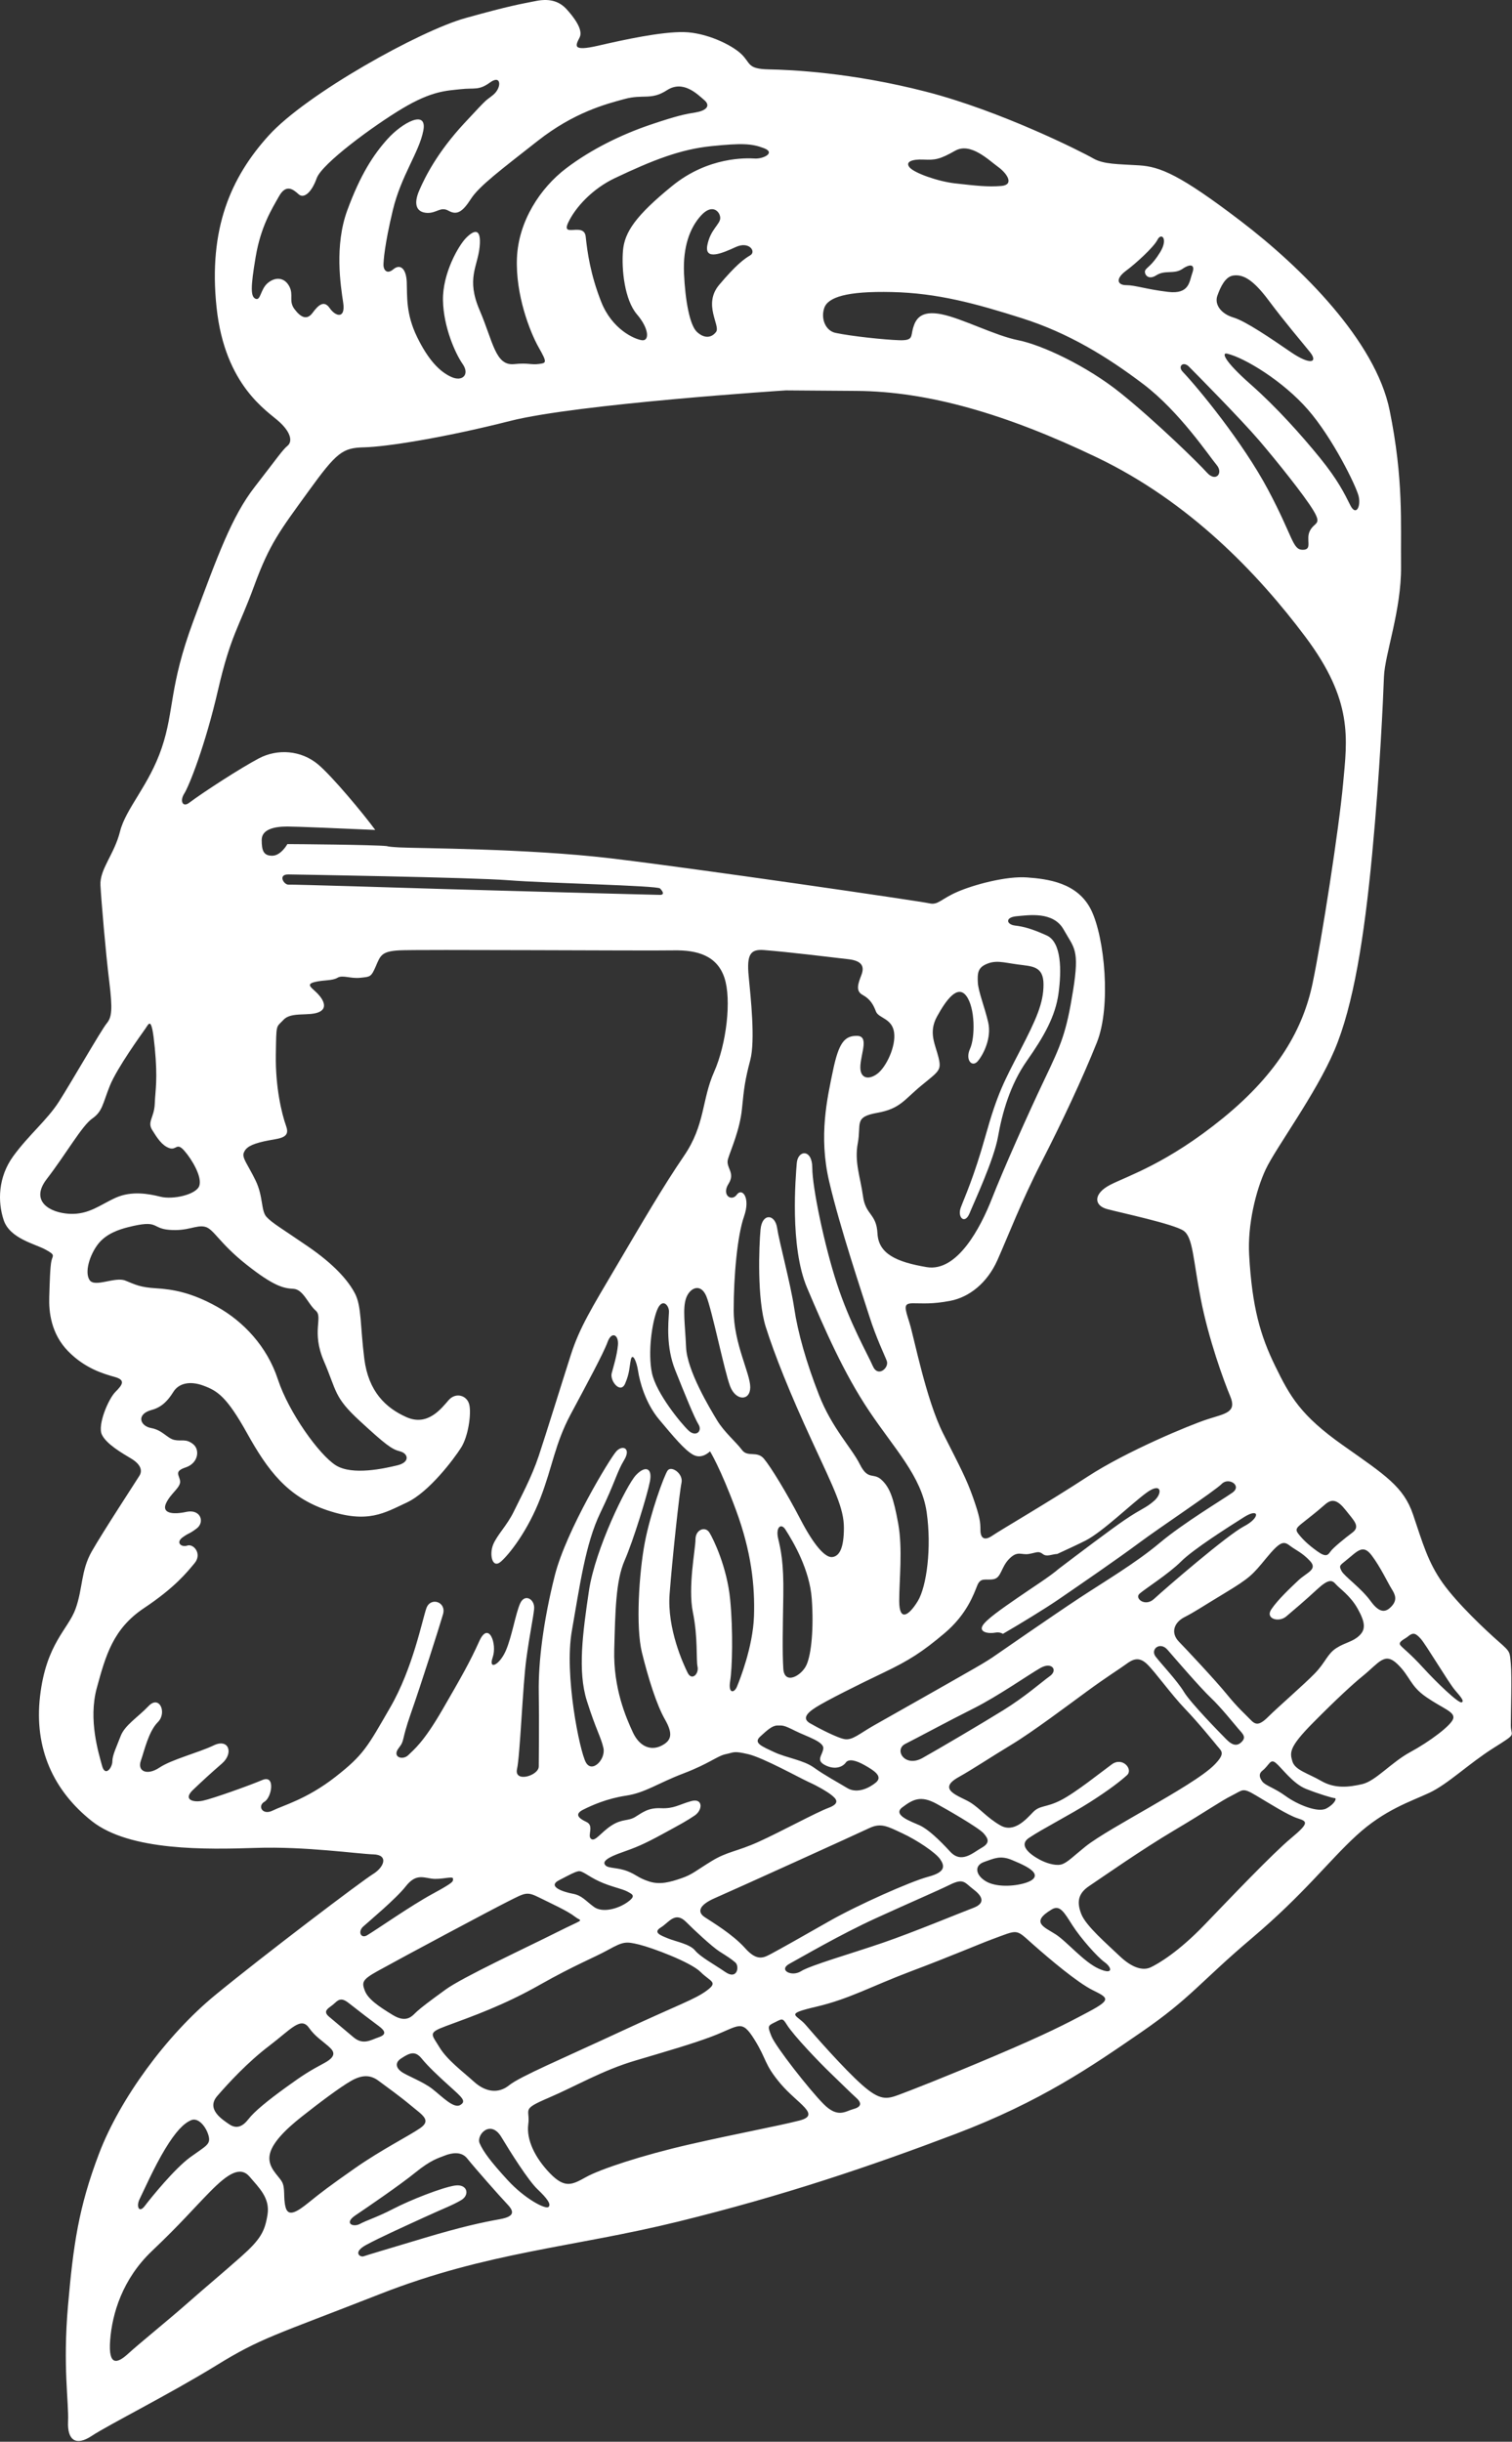 <svg width="407" height="657" viewBox="0 0 407 657" fill="none" xmlns="http://www.w3.org/2000/svg">
<rect x="0" y="0" width="407" height="657" fill="#333333" stroke="none"/>
<path d="M406.682 464.23C406.682 461.07 406.992 450.98 406.682 447.72C406.372 444.46 406.682 444.56 403.422 441.71C400.162 438.86 392.312 431.52 388.332 425.91C384.352 420.3 382.932 415.1 380.382 407.56C377.832 400.02 372.942 396.96 361.522 388.9C350.102 380.85 347.252 375.75 343.272 367.59C339.292 359.43 337.042 351.87 336.242 337.62C335.792 329.71 337.992 320.42 340.702 314.64C343.412 308.86 354.142 294.48 359.212 282.57C364.282 270.66 367.232 252.27 369.352 229.86C371.472 207.46 372.302 188.24 372.532 182.1C372.772 175.97 377.252 164.18 377.132 152.39C377.012 140.6 377.842 129.04 374.062 110.41C370.292 91.78 350.362 71.97 333.972 59.47C317.582 46.97 312.272 44.85 306.612 44.49C300.952 44.14 297.062 44.25 294.232 42.6C291.402 40.95 269.472 29.87 249.302 24.68C229.142 19.49 212.862 18.78 206.962 18.67C201.052 18.55 202.142 17.02 199.542 14.54C196.952 12.06 190.112 8.76 184.072 8.64C178.032 8.52 168.172 10.64 160.982 12.3C153.792 13.95 154.972 12.18 156.032 10.06C157.092 7.94 154.262 4.4 152.542 2.51C150.822 0.62 148.372 -0.56 144.242 0.27C140.112 1.1 137.522 1.45 125.262 4.87C113.002 8.29 82.462 25.27 72.322 36.47C62.182 47.67 56.052 61.47 58.292 82.69C60.532 103.91 72.092 110.64 75.272 113.58C78.452 116.53 78.692 118.89 77.392 119.95C76.092 121.01 74.682 123.13 68.552 131.03C62.422 138.93 58.652 149.31 52.042 167.11C45.442 184.92 46.972 191.05 43.552 201.19C40.132 211.33 33.882 217.46 32.312 223.71C30.742 229.96 26.802 233.85 27.042 238.21C27.282 242.57 28.452 256.37 29.402 264.03C30.342 271.69 30.112 273.7 28.692 275.4C27.282 277.1 19.022 291.5 15.842 296.45C12.662 301.4 7.702 305.41 3.582 311.07C-0.538 316.73 -0.658 323.33 0.992 328.29C2.642 333.24 9.362 334.66 12.192 336.19C15.022 337.72 14.192 337.72 13.842 339.26C13.492 340.8 13.372 345.16 13.252 349.05C13.132 352.94 13.722 358.84 18.322 363.55C22.922 368.27 27.992 369.68 30.942 370.51C33.892 371.34 32.942 372.63 31.062 374.52C29.172 376.41 26.232 383.36 27.402 385.96C28.582 388.55 32.942 391.03 35.302 392.45C37.662 393.86 38.482 395.52 37.542 397.05C36.602 398.58 27.642 412.26 24.692 417.45C21.742 422.64 22.332 427.35 20.332 432.9C18.332 438.44 12.432 442.22 10.782 456.37C9.132 470.52 14.442 481.84 24.692 489.98C34.952 498.12 55.702 497.64 68.912 497.21C82.122 496.77 96.382 498.83 100.512 498.95C104.642 499.07 103.462 502.37 100.392 504.26C97.322 506.15 71.152 525.96 57.942 536.8C44.732 547.65 32.232 564.86 26.692 579.38C21.152 593.9 19.732 604.01 18.302 620.4C16.872 636.79 18.552 646.46 18.322 651.53C18.082 656.6 20.442 658.25 24.692 655.42C28.932 652.59 45.802 644.1 58.062 636.55C70.322 629 73.512 628.53 102.402 617.21C131.292 605.89 154.282 604.71 182.582 597.75C210.882 590.79 234.232 582.89 257.222 574.17C280.212 565.44 293.842 555.98 307.192 546.8C320.542 537.62 323.092 533.24 337.062 521.42C351.032 509.59 357.452 500.93 365.092 493.9C372.742 486.87 379.772 484.73 384.762 482.38C389.762 480.04 395.362 474.53 401.992 470.35C408.622 466.17 406.682 467.39 406.682 464.23ZM369.192 418.46C371.562 421.57 373.652 426.03 374.622 427.56C375.592 429.09 376.152 430.48 374.622 432.16C373.092 433.83 371.442 434.25 368.922 430.77C366.402 427.29 361.812 424.09 361.112 422.69C360.412 421.3 360.552 421.28 362.272 419.9C365.362 417.44 366.822 415.35 369.192 418.46ZM351.362 409.17C355.102 406.22 354.982 406.25 356.792 404.71C358.602 403.18 360.092 403.6 362.272 406.38C364.452 409.17 366.262 410.7 364.032 412.37C361.802 414.04 358.922 416.41 358.202 417.38C357.482 418.35 357.062 419.19 354.562 417.38C352.052 415.57 350.662 414.18 349.552 412.78C348.442 411.4 349.042 411 351.362 409.17ZM347.142 415.85C348.792 417.11 350.522 417.74 352.642 420.02C354.762 422.3 351.782 423.09 349.572 425.15C347.372 427.22 343.992 430.39 342.232 432.99C340.472 435.58 344.232 436.61 346.192 434.96C348.152 433.31 351.302 430.64 354.442 427.73C357.582 424.82 358.532 425.06 359.552 426.24C360.572 427.42 363.482 429.31 365.452 432.84C367.422 436.38 367.732 438.34 365.922 440.07C364.112 441.8 362.152 441.88 359.712 443.45C357.272 445.02 356.802 447.3 353.892 450.29C350.982 453.28 343.992 459.33 341.392 461.92C338.802 464.51 337.852 464.04 336.522 462.63C335.182 461.22 333.302 459.64 330.232 455.87C327.162 452.1 319.242 443.67 317.342 441.72C315.092 439.41 315.932 436.61 318.832 435.12C321.742 433.63 323.002 432.68 329.762 428.6C336.522 424.51 337.152 423.73 340.842 419.25C344.552 414.75 345.492 414.59 347.142 415.85ZM181.752 368.65C184.262 374.92 186.902 381.46 188.022 383.27C189.132 385.08 187.322 386.75 185.372 384.94C183.422 383.13 176.602 374.86 175.482 369.39C174.362 363.92 175.482 355.98 176.872 352.5C178.262 349.02 180.182 351.24 180.072 353.06C179.912 355.98 179.242 362.38 181.752 368.65ZM184.682 362.53C184.402 356.26 183.712 352.08 184.682 349.3C185.652 346.52 188.582 345.12 190.112 348.74C191.642 352.36 194.982 368.93 196.522 372.97C198.052 377.01 201.952 377.01 201.952 373.25C201.952 369.49 197.492 361.55 197.492 352.5C197.492 343.45 198.462 332.45 200.282 327.3C202.092 322.15 199.722 319.5 198.332 321.45C196.942 323.4 194.152 321.59 196.102 318.53C198.052 315.47 195.262 314.21 195.962 311.85C196.662 309.48 199.162 304.05 199.722 298.34C200.282 292.63 200.562 290.54 201.952 285.25C203.342 279.96 202.092 268.54 201.532 262.69C200.972 256.84 201.962 255.34 205.642 255.63C212.112 256.13 224.792 257.68 228.412 258.1C232.032 258.52 232.732 260.05 231.892 262.28C231.052 264.51 230.162 266.6 232.212 267.71C234.262 268.82 235.102 270.36 235.792 272.17C236.492 273.98 240.112 273.98 240.662 277.74C241.222 281.5 238.572 287.07 236.202 288.88C233.832 290.69 231.332 290.27 231.602 286.65C231.872 283.03 233.932 278.71 230.612 278.71C227.292 278.71 225.762 280.66 224.222 288.04C222.692 295.42 220.322 305.59 223.182 317.84C226.032 330.09 232.022 347.92 233.972 354.05C235.922 360.18 238.012 364.35 238.702 366.17C239.402 367.98 236.332 370.77 234.942 367.56C233.552 364.36 228.812 356.14 225.332 345.56C221.852 334.98 218.652 319.38 218.652 314.23C218.652 309.08 214.752 309.36 214.472 312.98C214.192 316.6 212.522 335.4 217.262 346.54C221.992 357.68 227.152 369.52 233.972 379.68C240.792 389.85 248.032 397.23 249.432 406.83C250.822 416.44 249.432 426.88 247.062 430.78C244.692 434.68 242.052 436.49 242.052 430.78C242.052 425.07 243.022 416.72 241.772 409.89C240.522 403.07 239.542 400.28 237.312 398.19C235.082 396.1 233.692 398.47 231.462 394.01C229.232 389.55 223.942 384.26 220.462 375.35C216.982 366.44 214.752 358.5 213.782 351.96C212.812 345.42 209.742 334.14 209.182 330.38C208.622 326.62 205.142 326.34 204.722 330.8C204.302 335.26 203.752 349.46 206.112 356.98C208.482 364.5 212.652 374.94 218.642 387.89C224.632 400.84 227.182 405.85 227.162 411.15C227.142 416.44 226.022 418.67 224.082 418.95C222.132 419.23 219.072 415.75 215.452 408.78C211.832 401.82 207.512 394.72 205.632 392.49C203.752 390.26 201.252 392.21 199.712 390.12C198.172 388.03 194.982 385.39 193.032 382.18C191.082 378.96 184.952 368.8 184.682 362.53ZM252.632 284.54C251.792 281.06 249.842 277.86 252.212 273.54C254.582 269.22 257.712 264.77 260.112 267.97C262.512 271.17 262.512 279.11 261.122 282.17C259.732 285.23 261.682 287.32 263.212 285.51C264.742 283.7 266.972 279.24 266.002 275.07C265.032 270.89 263.352 266.85 263.212 264.35C263.072 261.84 263.272 260.46 265.302 259.5C267.992 258.23 270.032 258.97 273.932 259.5C277.832 260.03 280.892 259.89 280.892 264.91C280.892 269.92 278.942 274.24 274.622 282.6C270.302 290.96 268.492 294.16 265.292 305.58C262.092 317 259.582 322.29 258.612 324.94C257.642 327.59 259.722 329.54 260.982 326.47C262.232 323.41 267.522 312.13 268.642 305.86C269.752 299.59 271.842 291.93 276.442 285.39C281.042 278.85 284.102 273.41 284.932 267.29C285.772 261.16 285.772 253.5 281.732 251.69C277.692 249.88 275.602 249.32 273.242 249.04C270.882 248.76 270.452 246.81 273.662 246.53C276.862 246.25 283.552 245.14 286.332 250.15C289.122 255.16 290.652 255.3 288.842 266.58C287.032 277.86 285.642 281.06 281.182 290.39C276.722 299.72 270.042 314.76 266.982 322.56C263.922 330.36 257.652 342.33 249.432 340.94C241.212 339.55 236.482 337.32 236.202 331.89C235.922 326.46 233.002 327.02 232.302 321.86C231.602 316.71 229.932 312.67 230.912 307.52C231.882 302.37 229.802 300.56 236.062 299.44C242.332 298.33 243.302 295.96 248.042 292.06C252.782 288.16 253.472 288.02 252.632 284.54ZM268.062 439.27C268.782 439.14 269.442 439.3 269.972 439.61C274.732 436.85 281.172 432.92 284.882 430.39C290.852 426.3 300.922 419.38 306.582 415.17C312.242 410.95 327.022 401.15 328.872 399.26C330.722 397.37 334.412 399.73 331.742 401.62C329.072 403.51 318.532 409.8 312.142 415.17C305.752 420.54 297.312 425.52 290.392 430.08C283.472 434.64 268.092 445.3 268.092 445.3C266.922 446.14 265.182 447.25 262.492 448.79C255.262 452.96 239.062 462.08 235.212 464.27C231.362 466.47 229.552 468.2 227.512 467.97C225.472 467.73 219.562 464.57 218.002 463.65C216.262 462.62 216.592 461.29 219.572 459.41C222.552 457.53 230.892 453.36 237.812 450.06C244.732 446.76 248.272 444.48 254.242 439.45C260.212 434.42 262.102 428.99 263.042 426.64C263.982 424.28 265.322 425.3 267.442 424.91C269.562 424.52 269.412 421.69 271.682 419.41C273.962 417.13 274.902 418.47 276.952 418.12C279.002 417.77 279.542 417.21 280.722 418.15C281.772 418.99 283.192 418.16 284.592 418.12C287.252 416.88 290.102 415.59 292.182 414.53C296.812 412.17 304.532 404.63 308.622 401.64C312.712 398.65 313.022 401.8 310.632 403.86C308.232 405.92 307.522 405.73 302.652 409.03C299.182 411.38 289.982 418.32 284.982 422.12C282.652 424.16 277.892 427.16 273.882 429.94C269.792 432.77 265.312 435.84 264.452 437.49C263.582 439.12 265.942 439.67 268.062 439.27ZM248.332 473.01C243.562 475.7 240.552 470.79 243.692 469.22C246.832 467.65 255.402 463.01 262.012 459.71C268.612 456.41 277.022 450.51 280.092 448.78C283.162 447.05 284.812 449.41 282.612 450.98C280.412 452.55 276.012 456.48 270.032 460.18C264.052 463.88 253.002 470.39 248.332 473.01ZM252.102 485.34C254.762 486.78 263.342 491.71 264.762 493.28C266.172 494.85 266.442 495.95 264.182 497.21C261.932 498.47 258.822 501.53 255.782 498.23C252.742 494.93 249.822 492.2 247.622 491.17C245.422 490.14 240.072 488.41 242.902 486.28C245.742 484.16 247.802 483 252.102 485.34ZM209.462 413.96C208.762 410.98 210.222 409.69 211.412 411.54C213.682 415.08 217.952 422.4 218.512 430.2C219.072 438 218.422 445.1 217.072 448.02C215.722 450.94 211.132 453.45 210.852 448.99C210.572 444.53 210.712 437.99 210.852 429.22C210.992 420.45 210.162 416.94 209.462 413.96ZM204.622 467.26C206.512 465.53 207.882 464.27 209.282 464.27C210.672 464.27 210.872 464.11 214.002 465.69C217.122 467.26 221.842 468.6 221.612 470.49C221.372 472.38 219.492 473.63 222.162 474.97C224.832 476.31 226.882 475.36 227.662 474.26C228.452 473.16 230.412 473.63 232.772 474.97C235.132 476.31 237.882 477.96 235.682 479.69C233.162 481.67 230.262 482.44 228.052 481.1C225.852 479.76 221.922 477.64 219.092 475.6C216.262 473.56 211.782 473.02 208.402 471.44C205.022 469.85 202.742 468.99 204.622 467.26ZM217.752 479.52C220.192 480.62 222.622 482.04 223.802 482.98C224.982 483.92 226.392 485.18 223.012 486.44C219.632 487.7 210.122 492.89 204.222 495.56C198.322 498.23 195.812 498.15 191.562 500.75C187.322 503.34 186.372 504.37 183.382 505.39C180.392 506.41 177.642 507.21 174.652 506.22C171.662 505.23 171.432 504.47 168.912 503.48C166.392 502.48 163.882 502.72 163.092 502.01C162.302 501.3 162.172 500.27 167.262 498.47C171.072 497.12 173.082 496.35 178.272 493.52C183.462 490.69 184.792 489.98 187.002 488.49C189.202 487 189.282 483.69 185.982 484.64C182.682 485.58 181.422 486.68 177.922 486.53C174.422 486.37 172.932 487.71 170.972 488.89C169.012 490.07 167.512 489.31 164.602 491.18C161.692 493.06 160.202 495.65 159.102 494.78C158.002 493.92 160.042 491.24 157.842 490.22C155.642 489.2 154.622 488.1 156.982 486.92C159.342 485.74 163.352 483.93 168.542 483.15C173.732 482.36 176.952 479.85 183.952 477.18C190.952 474.51 193.072 472.46 195.352 471.99C197.632 471.52 197.392 471.05 201.402 471.99C205.412 472.92 215.312 478.42 217.752 479.52ZM155.652 503.5C156.752 503.26 158.172 504.77 161.312 506.22C164.452 507.67 167.442 508.18 168.862 508.95C170.282 509.72 171.302 510.11 168.862 511.84C166.422 513.57 162.182 514.81 159.822 513.05C157.462 511.29 156.612 509.99 154.172 509.54C151.732 509.09 147.102 507.61 150.552 505.87C153.372 504.43 154.552 503.73 155.652 503.5ZM154.742 515.7C156.692 517.23 157.802 515.93 149.872 519.92C141.922 523.92 124.522 531.99 119.922 535.34C115.322 538.68 113.512 540.07 112.262 541.19C111.012 542.3 109.612 544.54 105.722 542.17C101.822 539.8 99.042 537.85 98.202 535.62C97.362 533.39 97.432 532.68 101.682 530.33C108.822 526.37 132.452 513.76 136.912 511.53C141.372 509.3 141.782 508.88 145.132 510.56C148.472 512.22 152.792 514.17 154.742 515.7ZM107.932 553.89C110.352 552.27 111.782 551.77 113.512 553.89C115.242 556.01 117.912 558.53 121.142 561.44C124.362 564.35 125.622 565.36 123.892 566.39C122.162 567.42 119.162 564.27 116.492 562.15C113.822 560.03 109.342 558.46 107.932 557.35C106.522 556.25 106.372 554.93 107.932 553.89ZM118.252 550.79C116.162 547.31 115.072 546.99 120.062 545.14C127.442 542.42 135.662 539.51 145.262 534.07C154.872 528.64 159.742 526.83 163.782 524.6C167.822 522.37 168.512 522.37 172.002 523.21C175.482 524.05 185.932 527.94 188.572 530.59C191.222 533.24 193.442 533.24 190.242 535.6C187.042 537.97 183.002 539.22 167.122 546.6C151.252 553.98 139.972 558.72 137.042 561.08C134.122 563.45 130.632 562.89 127.572 560.11C124.522 557.34 120.342 554.28 118.252 550.79ZM187.092 524.8C185.672 523.07 181.982 522.44 179.862 521.58C177.742 520.72 175.692 519.96 177.892 518.61C180.092 517.26 181.732 514.14 184.732 517.18C186.652 519.13 191.652 523.78 193.612 525.04C195.582 526.3 196.752 527.01 197.932 528.03C199.112 529.05 198.482 532.83 195.262 530.62C192.052 528.42 188.512 526.53 187.092 524.8ZM189.692 515.84C187.602 514.45 188.152 512.57 192.482 510.69C198.152 508.22 230.772 493.42 233.982 491.89C237.182 490.36 238.992 491.47 242.892 493.28C246.792 495.09 251.802 498.43 253.062 500.24C254.312 502.05 254.592 503.72 249.862 504.97C245.132 506.22 230.732 512.63 223.172 516.95C215.612 521.27 209.902 524.47 207.812 525.58C205.722 526.69 203.912 527.95 200.572 524.19C197.212 520.44 191.782 517.23 189.692 515.84ZM212.532 528.37C215.822 526.59 226.042 520.57 235.792 516.12C245.542 511.66 252.112 508.88 255.792 507.07C259.472 505.26 259.742 506.65 261.972 508.32C264.202 509.99 265.592 512 261.972 513.36C258.352 514.72 246.102 519.82 237.742 522.7C229.382 525.58 218.112 528.8 215.602 530.4C213.082 531.99 209.402 530.07 212.532 528.37ZM264.922 500.98C267.552 500.06 269.242 499.17 272.312 500.43C275.382 501.69 277.182 502.63 278.052 503.57C278.922 504.51 278.912 505.75 275.932 506.66C272.942 507.58 268.152 507.83 265.402 506.21C262.652 504.59 262.102 501.97 264.922 500.98ZM276.952 494.54C280.412 492.18 288.152 488.25 293.442 484.87C298.732 481.49 301.632 479.21 303.362 477.64C305.092 476.07 302.182 472.61 299.272 474.73C296.362 476.85 289.522 482.36 285.512 484.4C281.502 486.44 279.932 485.66 278.042 487.62C276.152 489.59 272.932 493.22 269.312 491.17C265.692 489.11 263.812 486.6 261.132 484.95C258.462 483.3 251.922 481.59 257.992 478.19C262.082 475.9 266.482 472.92 272.222 469.46C277.962 466 287.552 458.77 292.822 454.92C298.092 451.07 301.312 449.1 303.122 447.77C304.932 446.43 306.582 445.65 308.782 447.77C310.982 449.89 315.302 455.95 318.922 459.72C322.542 463.49 326.622 468.52 327.722 469.86C328.822 471.2 329.922 471.75 326.932 474.81C323.942 477.87 315.922 482.51 309.562 486.21C303.192 489.9 295.412 494.23 292.112 496.9C288.812 499.57 287.552 500.91 286.062 501.54C284.572 502.17 282.132 501.46 280.482 500.68C278.832 499.9 273.492 496.89 276.952 494.54ZM318.692 455.23C316.882 452.24 312.562 447.68 311.062 445.72C309.572 443.75 312.272 441.58 314.282 443.91C316.172 446.1 323.162 454.21 325.912 456.8C328.662 459.39 332.282 463.95 333.382 465.21C334.482 466.47 335.502 467.33 334.322 468.59C333.142 469.85 331.882 469.81 330.082 467.98C328.282 466.16 320.502 458.22 318.692 455.23ZM334.862 410.68C330.432 412.98 314.092 427.05 310.632 430.23C308.252 432.43 305.322 430.07 306.742 428.81C308.152 427.55 314.602 423.46 317.902 420.16C321.202 416.86 330.632 410.88 334.862 408.21C339.082 405.55 339.282 408.38 334.862 410.68ZM363.482 135.96C361.952 132.9 360.142 129.14 355.262 123.15C350.392 117.16 343.562 109.5 336.602 103.38C329.642 97.25 328.702 94.78 330.332 95.16C335.062 96.27 345.372 102.54 352.052 110.2C358.732 117.86 365.002 130.67 365.702 133.46C366.402 136.24 365.012 139.02 363.482 135.96ZM350.672 147.93C347.882 147.93 348.162 144.59 341.342 131.78C334.522 118.97 322.572 104.46 318.362 100.03C316.942 98.54 318.502 97.11 320.032 98.64C321.562 100.17 334.092 112.84 338.972 118.55C343.842 124.26 351.092 133.31 353.502 137.29C355.912 141.27 353.872 140.41 352.622 142.78C351.362 145.15 353.452 147.93 350.672 147.93ZM327.692 79.56C328.532 77.19 329.842 74.4 332.012 74.13C334.392 73.83 337.022 74.83 341.482 80.81C345.942 86.8 350.392 91.95 352.622 94.74C354.852 97.53 352.762 98.36 347.472 94.74C342.182 91.12 335.352 86.43 332.012 85.43C328.662 84.43 326.852 81.93 327.692 79.56ZM303.212 72.77C305.492 71.1 310.552 66.55 311.572 64.51C312.592 62.47 314.532 64.2 312.282 67.87C310.042 71.54 308.632 71.95 308.262 72.76C307.892 73.58 308.912 75.58 311.262 74.07C313.602 72.56 316.052 73.88 318.292 72.35C320.532 70.82 321.762 71.23 320.942 73.47C320.122 75.71 320.232 79.23 314.422 78.54C308.612 77.85 305.552 76.73 303.212 76.73C300.872 76.75 300.012 75.12 303.212 72.77ZM248.592 42.94C251.652 43.08 252.912 42.94 257.082 40.57C261.262 38.2 266.132 43.08 268.642 44.89C271.152 46.7 273.102 49.76 269.482 50.04C265.862 50.32 262.942 50 257.092 49.34C252.492 48.83 246.092 46.55 244.842 45.04C243.582 43.52 245.532 42.8 248.592 42.94ZM221.862 82.9C222.832 79.98 227.852 78.3 240.102 78.58C252.352 78.86 262.522 81.64 275.052 85.61C287.582 89.58 298.032 95.99 307.772 103.37C317.522 110.75 325.592 122.87 327.482 125.09C329.372 127.32 327.262 129.82 324.902 127.18C322.532 124.53 311.112 113.39 301.782 105.87C292.452 98.35 280.332 92.78 274.072 91.54C267.802 90.3 259.032 85.68 253.462 84.56C247.892 83.45 246.502 85.81 245.802 88.18C245.102 90.55 245.942 91.66 242.042 91.54C238.142 91.42 229.142 90.47 224.912 89.57C222.282 89.03 220.882 85.83 221.862 82.9ZM205.632 39.87C208.902 41.12 205.422 42.79 203.202 42.66C200.972 42.52 190.672 42.1 180.922 50.04C171.172 57.98 168.112 62.43 167.692 67.45C167.272 72.46 168.112 80.68 171.452 84.58C174.792 88.48 174.832 91.82 172.792 91.54C170.752 91.26 164.772 88.62 161.842 81.24C158.922 73.86 158.082 67.73 157.662 63.69C157.242 59.65 150.982 64.11 152.932 59.93C154.882 55.75 159.512 50.78 165.462 47.95C175.872 43 183.282 40.15 191.502 39.32C199.712 38.48 202.362 38.62 205.632 39.87ZM192.752 89.31C191.502 90.98 189.552 91.12 187.602 89.31C185.652 87.5 184.442 80.82 184.122 73.57C183.812 66.49 185.652 61.32 188.722 57.97C191.782 54.63 193.872 57 193.872 58.67C193.872 60.34 191.222 61.73 190.402 65.96C189.582 70.19 194.432 68.14 198.052 66.47C201.672 64.8 203.622 67.72 201.952 68.7C200.282 69.67 198.052 71.35 193.592 76.64C189.132 81.93 194.012 87.64 192.752 89.31ZM77.872 77.05C76.622 74.68 74.252 74.4 72.162 76.08C70.072 77.75 70.212 80.95 68.822 80.4C67.432 79.84 67.432 77.34 68.822 69.12C70.212 60.9 73.142 56.31 75.092 52.83C77.042 49.35 78.992 51.02 80.382 52.27C81.772 53.52 83.862 51.85 85.252 47.95C86.642 44.05 100.432 33.89 108.372 29.15C116.312 24.42 120.212 24.42 123.972 24C127.732 23.58 128.842 24.42 131.912 22.19C134.972 19.96 135.112 23.58 132.752 25.53C130.392 27.48 132.052 25.53 124.952 33.19C117.852 40.85 114.512 47.39 112.832 51.29C111.162 55.19 112.272 57.14 114.922 57.28C117.572 57.42 118.542 55.47 120.772 56.72C123.002 57.97 124.532 57 126.762 53.52C128.992 50.04 134.982 45.58 144.722 37.92C154.472 30.26 162.962 28.03 168.112 26.64C173.262 25.25 175.212 27.06 179.532 24.27C183.852 21.48 187.612 25.24 189.562 26.92C191.512 28.59 189.842 29.84 187.192 30.26C184.542 30.68 182.322 31.1 174.942 33.6C167.562 36.11 159.342 40.01 152.382 45.3C145.422 50.59 139.572 59.5 139.152 69.39C138.732 79.28 142.632 89.3 145.002 93.48C147.372 97.66 147.092 97.66 145.002 97.94C142.912 98.22 142.202 97.57 138.462 97.97C133.312 98.53 132.752 91.95 129.102 83.46C125.452 74.97 128.572 71.76 129.102 66.47C129.632 61.18 127.602 61.87 125.512 63.96C123.422 66.05 119.102 73.57 119.242 80.81C119.382 88.05 122.582 95.15 124.532 97.94C126.482 100.73 124.532 102.81 121.472 101.42C118.412 100.03 115.342 96.96 112.282 90.7C109.222 84.43 109.632 79.7 109.492 75.94C109.352 72.18 107.682 70.93 105.872 72.46C104.062 73.99 103.222 72.46 103.222 71.35C103.222 70.24 103.502 65.92 105.732 56.59C107.962 47.26 112.832 40.99 113.952 35.14C115.062 29.29 108.242 33.05 104.342 37.37C100.442 41.69 96.962 47.12 93.482 56.59C90.002 66.06 91.672 76.78 92.372 81.38C93.072 85.98 90.282 85.14 88.752 82.91C87.222 80.68 85.692 82.07 84.152 84.16C82.622 86.25 80.952 85.41 79.282 83.19C77.612 80.97 79.122 79.42 77.872 77.05ZM49.602 213.52C50.852 211.57 55.172 200.85 58.652 185.81C62.132 170.77 64.222 169.1 68.402 157.68C72.582 146.26 75.362 142.78 83.022 132.2C90.682 121.62 92.212 120.5 98.062 120.36C103.912 120.22 119.232 117.85 137.332 113.26C155.432 108.66 211.552 105.04 211.552 105.04C211.552 105.04 211.552 105.04 230.632 105.18C249.712 105.32 270.732 111.31 295.382 123.14C320.032 134.98 338.412 154.05 351.362 171.32C364.312 188.59 362.642 198.75 361.532 210.87C360.422 222.99 355.822 252.65 353.312 264.62C350.802 276.59 344.262 288.57 329.222 300.83C314.182 313.08 303.462 316.43 298.862 318.79C294.262 321.16 294.402 324.36 298.022 325.33C301.642 326.3 316.122 329.37 318.632 331.18C321.142 332.99 321.142 338.84 323.232 349.56C325.322 360.28 329.362 371.42 331.172 375.74C332.982 380.06 329.782 380.34 325.042 381.87C320.312 383.4 303.182 390.5 292.732 397.33C282.282 404.16 269.342 411.67 267.112 413.2C264.882 414.73 263.912 413.76 263.912 411.67C263.912 409.58 263.772 408.19 261.962 403.04C260.152 397.89 258.482 394.82 253.882 385.72C249.282 376.61 246.082 360.01 244.832 355.98C243.582 351.94 243.022 350.69 245.672 350.67C248.322 350.65 250.822 350.97 255.842 350C260.852 349.03 265.732 345.27 268.512 339C271.302 332.73 274.922 323.26 280.352 312.68C285.782 302.1 291.352 290.26 295.252 280.51C299.152 270.76 297.342 252.24 293.722 244.86C290.102 237.48 282.022 236.5 276.452 236.09C270.882 235.68 262.112 238.04 257.652 239.99C253.192 241.94 252.502 243.61 250.132 243.05C247.762 242.49 186.632 233.58 164.212 230.93C141.792 228.28 112.552 228.28 107.532 228.01C105.712 227.91 104.692 227.83 104.062 227.65C100.592 227.29 79.242 227.11 77.362 227.11C77.362 227.11 75.632 230.25 73.272 230.25C70.912 230.25 70.442 228.83 70.442 226.01C70.442 223.18 73.742 222.39 77.362 222.39C79.742 222.39 92.532 222.93 101.012 223.31C97.672 218.76 89.482 208.96 85.682 205.73C81.082 201.83 74.682 201.41 69.672 204.06C64.662 206.71 54.842 213.07 50.872 216.04C49.152 217.3 48.352 215.47 49.602 213.52ZM177.662 240.78C176.402 240.78 129.552 239.52 119.492 239.21C109.432 238.9 78.932 237.95 77.672 238.03C76.412 238.11 74.682 235.23 77.672 235.28C77.672 235.28 127.192 236.07 136.942 236.85C146.692 237.64 176.872 238.26 177.662 239.05C178.452 239.84 178.922 240.78 177.662 240.78ZM18.692 326.6C13.402 326.32 7.992 323.22 12.562 317.27C17.862 310.39 22.032 302.93 24.812 300.98C27.602 299.03 27.602 297.08 29.542 292.21C31.492 287.34 38.172 278.15 39.152 276.75C40.122 275.36 40.822 273.13 41.662 281.9C42.502 290.67 41.802 293.18 41.662 296.94C41.522 300.7 39.572 301.81 40.962 304.04C42.352 306.27 43.612 308.22 45.562 308.91C47.512 309.61 47.512 307.24 49.602 309.61C51.692 311.98 54.472 316.71 53.642 319.08C52.802 321.45 46.542 322.84 43.202 322C39.862 321.16 35.402 320.4 31.222 322.24C27.042 324.09 23.982 326.87 18.692 326.6ZM33.722 344.56C30.932 343.45 25.502 346.51 24.112 344.42C22.722 342.33 24.112 337.74 26.342 334.81C28.572 331.89 32.192 330.78 34.422 330.21C42.972 328.05 40.552 330.49 45.562 330.91C50.572 331.33 52.802 329.52 55.172 330.08C57.542 330.64 58.932 334.4 66.312 340.24C73.692 346.09 76.342 346.65 78.982 346.78C81.632 346.92 82.882 350.82 84.972 352.63C87.062 354.44 83.722 358.2 87.202 366.28C90.682 374.36 89.852 375.89 96.812 382.29C103.772 388.7 105.442 389.95 107.672 390.51C109.902 391.07 110.462 393.43 106.972 394.27C103.492 395.11 94.852 397.06 90.402 394.27C85.942 391.48 77.732 380.07 74.802 371.15C71.882 362.24 65.472 355.55 58.512 351.65C51.552 347.75 46.532 346.92 42.082 346.64C37.622 346.37 36.512 345.67 33.722 344.56ZM90.262 478.12C82.602 484.1 76.202 485.77 73.412 487.16C70.622 488.55 69.232 485.91 71.182 484.79C73.132 483.67 74.242 477.41 70.622 478.94C67.002 480.47 57.252 483.95 54.612 484.51C51.962 485.07 49.182 484.23 51.962 481.59C54.752 478.94 56.562 477.27 59.762 474.49C62.962 471.7 61.572 467.67 57.532 469.62C53.492 471.57 46.252 473.38 42.912 475.61C39.572 477.84 36.922 476.58 37.902 473.8C38.872 471.01 39.992 465.86 42.502 463.36C45.012 460.85 42.922 455.98 39.992 459.04C37.072 462.1 33.582 464.19 32.472 467.12C31.362 470.04 30.242 472.27 30.242 473.94C30.242 475.61 28.292 478.26 27.452 475.05C26.612 471.85 23.692 462.8 26.062 454.16C28.432 445.53 30.382 438.29 38.732 432.71C47.092 427.14 50.292 423.1 52.382 420.59C54.472 418.08 52.102 415.3 50.432 415.86C48.762 416.42 47.232 415.02 49.182 413.63C51.132 412.24 50.712 412.93 52.942 411.26C55.172 409.59 54.052 405.97 50.152 406.8C46.252 407.64 43.472 407.08 44.722 404.43C45.972 401.78 48.622 400.25 48.482 398.58C48.342 396.91 46.672 395.93 50.012 394.82C53.352 393.71 53.912 390.09 51.962 388.55C50.012 387.02 48.902 387.85 46.952 387.44C45.002 387.02 43.752 384.79 40.682 384.24C37.622 383.68 36.642 380.48 40.822 379.37C43.662 378.61 45.282 376.72 46.672 374.5C48.062 372.27 50.992 371.44 54.752 372.83C58.512 374.22 61.002 375.75 66.512 385.64C72.022 395.53 77.312 402.77 88.172 406.39C99.032 410.01 103.452 407.09 109.462 404.3C115.472 401.51 122.152 392.6 124.102 389.54C126.052 386.48 126.892 380.49 126.332 377.98C125.772 375.47 122.712 374.5 120.762 376.73C118.812 378.96 115.162 383.83 109.462 381.33C103.772 378.82 99.172 374.37 98.062 365.59C96.952 356.82 97.362 351.53 95.552 348.04C93.742 344.56 89.982 340.24 82.882 335.37C75.782 330.5 73.272 329.1 71.742 327.43C70.212 325.76 70.902 322 68.822 317.68C66.732 313.36 65.062 311.55 65.622 310.16C66.182 308.77 67.432 307.93 71.052 307.1C74.672 306.26 78.292 306.54 77.042 303.06C75.792 299.58 74.122 292.48 74.252 283.84C74.392 275.21 74.252 276.6 76.342 274.37C78.432 272.14 83.302 273.53 85.952 272.28C88.602 271.03 86.512 268.24 84.982 266.85C83.452 265.46 82.472 264.76 84.842 264.2C87.212 263.64 89.442 263.92 90.832 263.09C92.222 262.25 94.312 263.37 96.962 263.09C99.612 262.81 99.882 262.95 101.142 260.03C102.392 257.11 102.672 255.99 107.412 255.71C112.142 255.43 174.532 255.85 181.212 255.71C187.892 255.57 193.052 257.24 195.002 263.09C196.952 268.94 195.562 280.91 192.212 288.43C188.872 295.95 189.842 302.63 184.132 310.99C178.422 319.35 172.852 328.95 166.032 340.51C159.212 352.07 156.002 357.22 153.642 364.6C151.272 371.98 146.962 385.91 145.012 391.75C143.062 397.6 140.142 402.89 138.332 406.65C136.522 410.41 133.872 412.92 132.762 415.56C131.652 418.21 132.482 422.24 134.852 420.16C137.222 418.08 142.092 411.8 145.432 403.17C148.772 394.54 149.332 388.55 153.652 380.47C157.972 372.39 162.422 364.18 163.542 361.11C164.652 358.05 166.602 359.16 166.332 361.95C166.062 364.74 165.222 367.38 164.662 369.47C164.102 371.56 167.032 375.18 168.282 372.26C169.532 369.34 169.392 367.8 169.812 365.85C170.232 363.9 171.342 366.13 171.762 368.91C172.182 371.7 173.712 377.54 177.472 382C181.232 386.46 184.292 390.22 186.662 391.47C189.032 392.72 191.122 390.5 191.122 390.5C191.122 390.5 193.912 394.96 198.082 406.24C202.262 417.52 203.232 426.71 202.952 434.93C202.672 443.15 199.052 452.2 198.352 453.87C197.652 455.54 195.982 455.82 196.542 452.34C197.102 448.86 197.382 438.97 196.542 430.34C195.702 421.71 192.082 414.19 190.972 412.38C189.862 410.57 187.212 411.54 187.212 414.19C187.212 416.84 185.122 427 186.512 433.82C187.902 440.64 187.352 446.49 187.762 448.44C188.182 450.39 186.232 452.34 185.112 450.11C184.002 447.88 179.542 438.27 180.242 428.94C180.942 419.61 182.892 401.51 183.442 399C184.002 396.49 180.652 394.23 179.682 395.71C178.712 397.19 175.082 407.08 173.552 415.15C172.022 423.23 171.082 437.71 172.802 444.67C174.522 451.63 176.752 458.73 178.982 462.63C181.212 466.53 180.792 468.34 178.012 469.73C175.222 471.12 172.162 470.01 170.352 466.11C168.542 462.21 165.062 454.27 165.342 443.83C165.622 433.39 165.762 425.31 168.132 419.88C170.502 414.45 174.262 402.19 174.952 398.57C175.652 394.95 173.702 394.25 171.192 396.9C168.682 399.55 160.192 416.81 158.522 428.09C156.852 439.37 155.462 449.67 157.962 457.61C160.472 465.55 161.722 467.25 162.422 470.3C163.122 473.35 159.362 477.25 157.692 474.18C156.022 471.12 151.842 450.65 153.932 438.81C156.022 426.97 157.552 415.42 161.592 407.06C165.632 398.7 166.052 396.06 168.002 392.86C169.952 389.66 167.582 388.68 165.912 390.49C164.242 392.3 152.402 411.8 149.342 423.91C146.282 436.03 144.882 447.17 145.022 455.38C145.162 463.6 145.022 472.79 145.022 475.29C145.022 477.8 138.342 479.75 139.172 475.99C140.012 472.23 140.702 453.43 141.682 446.33C142.652 439.23 143.492 435.61 143.772 432.96C144.052 430.31 141.262 428.64 140.012 431.43C138.762 434.22 137.782 440.48 136.112 444.24C134.442 448 131.382 449.53 132.632 445.91C133.882 442.29 131.522 436.02 129.012 441.59C126.502 447.16 124.282 451.06 119.122 459.97C113.972 468.88 111.462 470.69 109.932 472.22C108.402 473.75 105.472 472.78 107.282 470.41C109.092 468.04 107.842 468.88 110.622 460.94C113.412 453 118.282 437.68 119.252 434.34C120.222 431 115.912 429.61 114.792 432.67C113.682 435.73 111.172 448.82 105.042 459.41C98.902 470.03 97.922 472.14 90.262 478.12ZM97.782 518.36C99.342 516.94 106.602 510.89 109.192 507.59C111.782 504.29 113.592 505.07 116.112 505.47C118.632 505.86 121.932 504.68 121.932 505.47C121.932 506.26 122.402 506.33 116.502 509.54C110.602 512.74 101.742 518.96 98.822 520.72C97.172 521.71 96.222 519.77 97.782 518.36ZM90.122 538.96C91.372 537.71 92.292 537.7 93.882 538.96C96.132 540.75 100.152 543.82 101.962 545.15C103.772 546.48 104.052 547.45 101.962 548.15C99.872 548.85 97.782 550.38 95.142 548.15C92.492 545.92 90.682 544.39 88.602 542.65C86.502 540.91 88.872 540.21 90.122 538.96ZM58.492 563.95C61.562 560.41 66.712 554.83 72.512 550.43C78.302 546.03 80.982 542.49 83.182 545.63C84.742 547.87 86.802 549.17 88.132 550.35C89.472 551.53 91.272 552.94 87.342 555.07C83.412 557.19 81.922 558.06 77.042 561.59C72.162 565.12 68.472 568.11 66.902 570.16C65.332 572.2 63.682 572.91 61.712 571.58C59.752 570.24 55.422 567.49 58.492 563.95ZM37.582 591.7C38.522 589.81 41.512 583.05 44.422 578.26C47.332 573.46 49.452 571.34 51.422 570.48C53.392 569.62 55.512 572.29 56.142 574.65C56.772 577.01 55.512 577.32 51.272 580.39C47.032 583.46 40.672 591.31 38.932 593.6C37.372 595.61 36.632 593.59 37.582 591.7ZM72.012 595.86C71.302 600.34 70.202 602.48 64.942 607.15C59.682 611.82 55.662 615.12 50.402 619.76C45.132 624.4 37.432 630.61 34.522 633.28C31.612 635.95 29.102 636.82 29.652 629.66C30.202 622.51 32.952 613.23 40.892 605.68C48.832 598.13 51.662 594.67 56.532 589.72C61.402 584.77 64.712 582.75 67.222 585.71C69.672 588.62 72.722 591.38 72.012 595.86ZM76.882 593.93C76.172 591.31 76.882 588.72 75.862 586.99C74.842 585.26 72.092 583.22 72.562 579.99C73.032 576.77 76.732 573.07 81.212 569.53C85.692 565.99 91.512 561.59 94.572 559.86C97.632 558.13 99.842 558.34 101.882 559.86C104.182 561.57 107.622 564.02 110.682 566.58C113.752 569.14 116.182 570.47 113.122 572.6C110.052 574.72 102.672 578.41 95.592 583.36C88.512 588.32 86.472 589.89 83.172 592.56C79.872 595.24 77.592 596.55 76.882 593.93ZM134.502 597.12C130.102 597.91 124.442 599.09 113.982 602.23C103.522 605.37 98.732 606.79 97.862 607.1C97.002 607.41 94.792 606.08 98.572 604.03C102.342 601.99 108.322 599.31 114.132 596.64C119.952 593.97 121.682 593.42 124.112 592C126.552 590.59 125.842 587.52 122.382 588.07C118.922 588.62 110.512 591.92 105.952 594.28C101.392 596.64 98.802 597.35 96.912 598.37C95.022 599.39 92.512 598.21 95.652 596.09C98.792 593.97 107.682 587.91 111.842 584.53C116.012 581.15 117.972 580.68 119.782 579.97C121.592 579.26 124.182 578.79 125.752 580.76C127.822 583.35 134.482 590.9 136.362 592.87C138.282 594.84 138.912 596.34 134.502 597.12ZM147.632 593.82C146.792 594.52 141.222 591.59 136.632 586.58C132.032 581.57 130.092 578.92 129.112 576.69C128.142 574.46 132.032 570.15 134.962 575.02C137.312 578.93 142.202 586.72 144.712 589.08C147.222 591.46 148.472 593.13 147.632 593.82ZM215.172 570.57C209.182 572.1 198.462 574.05 185.652 576.98C172.842 579.9 161.562 583.66 157.802 585.75C154.042 587.84 152.092 588.95 148.052 584.78C144.012 580.6 141.642 575.73 142.202 571.55C142.762 567.37 140.112 567.69 147.632 564.47C155.152 561.25 162.112 557.07 171.022 554.43C179.932 551.79 186.602 549.86 191.772 547.89C199.012 545.13 199.572 543.16 203.052 548.73C206.532 554.3 205.562 555.27 210.152 560.71C214.752 566.11 221.162 569.04 215.172 570.57ZM229.652 567.5C227.562 568.06 225.532 570.01 221.672 566.11C217.812 562.21 208.762 550.65 207.652 547.87C206.542 545.08 206.682 545.08 208.622 544.11C210.572 543.14 210.652 542.94 211.822 544.81C213.612 547.66 220.312 554.7 223.802 558.04C227.282 561.38 228.812 562.95 230.482 564.46C232.162 565.97 231.742 566.95 229.652 567.5ZM293.012 541.32C286.742 544.66 281.592 547.31 267.812 553.16C254.022 559.01 245.392 562.35 242.052 563.6C238.712 564.85 236.902 565.27 232.022 560.95C227.142 556.63 219.212 547.58 216.842 544.8C214.472 542.01 210.852 542.01 219.762 539.93C228.672 537.84 234.662 534.38 245.242 530.4C255.822 526.42 264.112 522.87 266.822 521.88C274.322 519.13 273.232 518.9 277.962 523.08C282.692 527.26 289.942 533.38 294.112 535.47C298.312 537.57 299.282 537.98 293.012 541.32ZM295.802 529.73C291.762 527.95 287.172 522.38 284.102 520.43C281.042 518.48 277.282 517.23 283.132 513.75C285.332 512.44 286.472 514.59 288.702 518.07C290.932 521.55 295.382 526.56 297.332 527.96C299.282 529.35 299.842 531.51 295.802 529.73ZM347.532 494.59C342.582 498.71 331.172 510.69 324.202 517.93C317.242 525.17 311.812 528.37 309.722 529.35C307.632 530.32 304.712 529.49 301.362 526.29C298.022 523.09 292.312 518.21 291.062 515.01C289.812 511.81 290.172 509.49 293.152 507.49C297.162 504.8 307.212 497.74 316.132 492.45C325.042 487.16 328.522 484.65 331.592 483.12C334.652 481.59 334.382 480.89 338.132 483.12C341.892 485.35 346.702 488.41 349.312 489.25C351.922 490.08 352.482 490.47 347.532 494.59ZM357.032 486.6C354.702 487.85 349.132 485.49 346.072 483.26C343.012 481.03 340.642 480.47 339.802 479.36C338.962 478.25 338.792 477.24 339.802 476.44C341.712 474.93 341.892 473.1 343.422 474.35C344.952 475.6 348.022 479.92 351.502 481.31C354.982 482.7 358.742 483.82 359.302 483.82C359.862 483.82 359.362 485.35 357.032 486.6ZM391.192 462.37C390.772 464.18 384.782 468.64 379.632 471.42C374.482 474.21 370.302 479.22 366.682 480.05C363.062 480.89 359.302 481.3 355.682 479.21C352.062 477.12 348.582 476.29 347.882 473.92C347.182 471.55 346.912 470.13 353.452 463.53C359.992 456.93 364.382 452.94 366.682 451.08C371.252 447.39 372.672 444.4 376.152 447.74C379.632 451.08 379.492 453.59 383.952 456.65C388.402 459.72 391.612 460.56 391.192 462.37ZM393.422 458.05C392.582 458.33 386.742 452.75 383.122 448.78C379.502 444.82 377.832 443.7 376.992 442.73C376.152 441.76 378.152 441.03 378.942 440.36C380.372 439.15 381.032 439.39 382.422 440.92C383.812 442.45 389.942 452.76 391.612 454.71C393.282 456.66 394.252 457.77 393.422 458.05Z" fill="white"/>
</svg>

